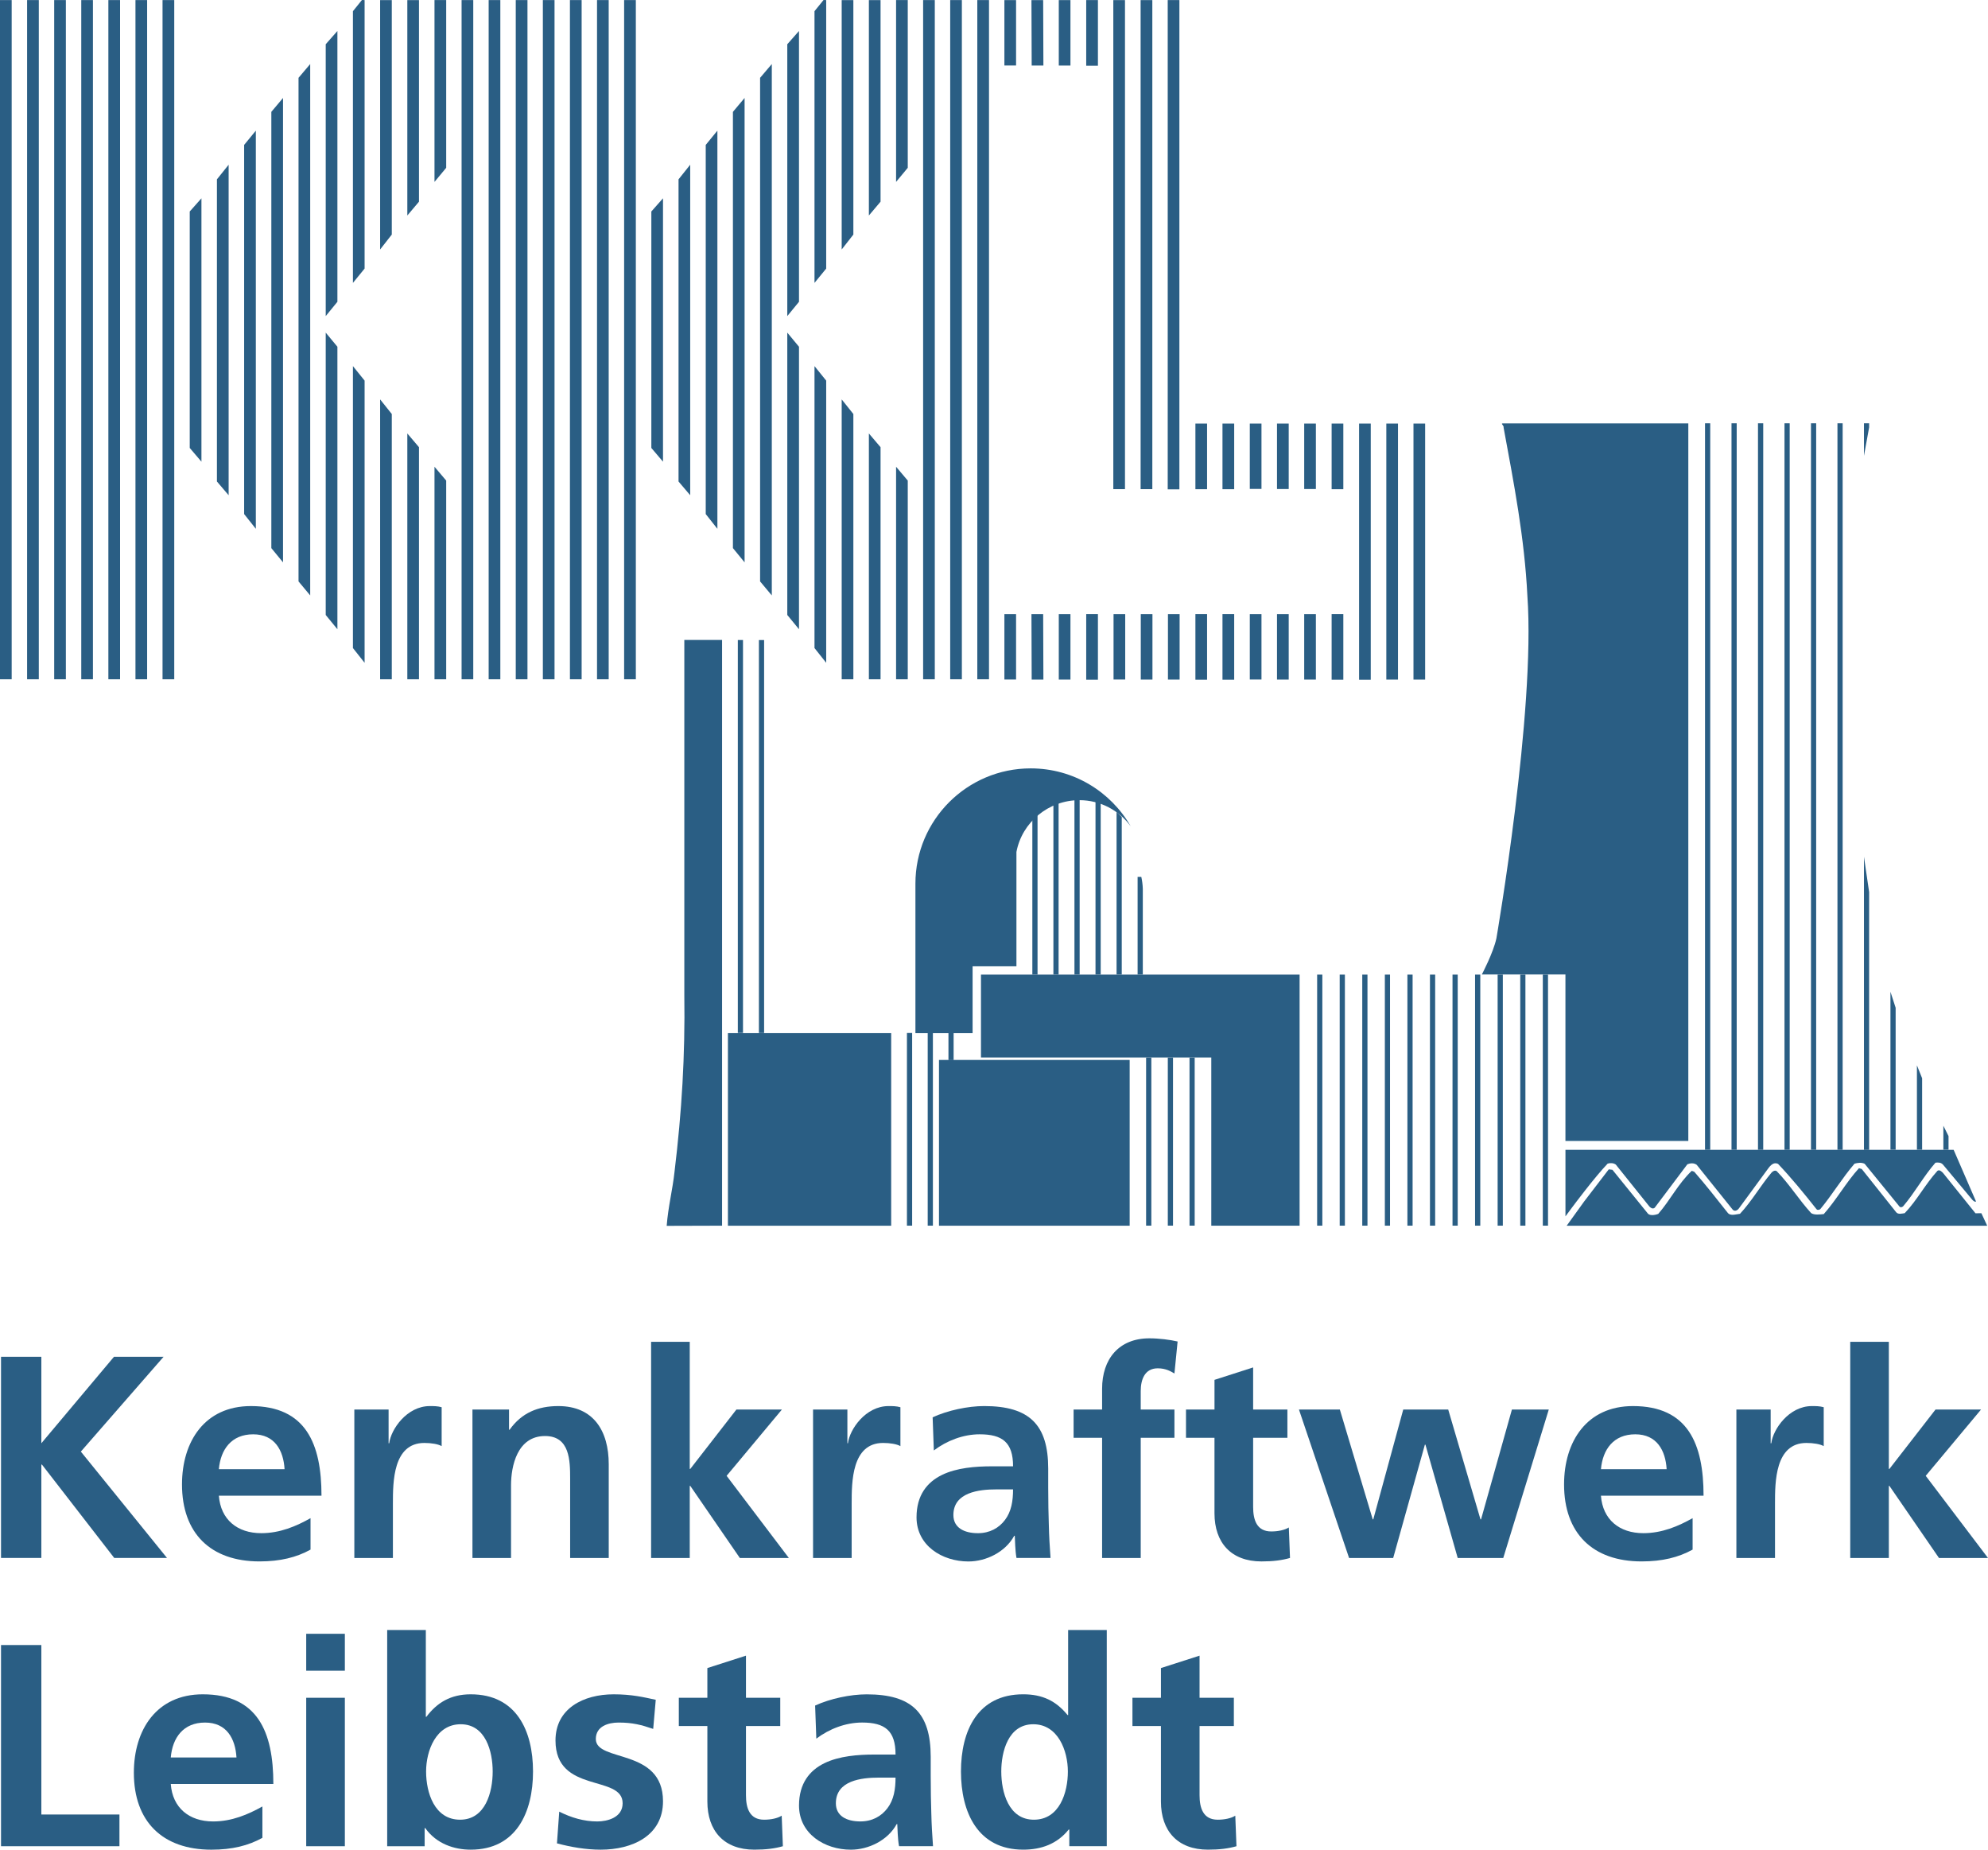 <?xml version="1.0" encoding="UTF-8" standalone="no"?>
<!-- Generator: Adobe Illustrator 22.0.1, SVG Export Plug-In . SVG Version: 6.00 Build 0)  -->

<svg
   version="1.1"
   id="Ebene_1"
   x="0px"
   y="0px"
   viewBox="0 0 144.667 134.575"
   xml:space="preserve"
   sodipodi:docname="logo_kkl.svg"
   width="144.667"
   height="134.575"
   inkscape:version="1.3 (0e150ed6c4, 2023-07-21)"
   xmlns:inkscape="http://www.inkscape.org/namespaces/inkscape"
   xmlns:sodipodi="http://sodipodi.sourceforge.net/DTD/sodipodi-0.dtd"
   xmlns="http://www.w3.org/2000/svg"
   xmlns:svg="http://www.w3.org/2000/svg"><defs
   id="defs125" /><sodipodi:namedview
   id="namedview125"
   pagecolor="#ffffff"
   bordercolor="#000000"
   borderopacity="0.25"
   inkscape:showpageshadow="2"
   inkscape:pageopacity="0.0"
   inkscape:pagecheckerboard="0"
   inkscape:deskcolor="#d1d1d1"
   inkscape:zoom="2.8675"
   inkscape:cx="99.912816"
   inkscape:cy="68.177855"
   inkscape:window-width="2560"
   inkscape:window-height="1334"
   inkscape:window-x="-11"
   inkscape:window-y="-11"
   inkscape:window-maximized="1"
   inkscape:current-layer="Ebene_1" />&#10;<path
   style="fill:#2a5e84"
   d="m 142.166,83.655 1.63,3.761 c -0.09,0.059 -0.207,-0.062 -0.267,-0.121 l -2.124,-2.546 c -0.146,-0.178 -0.353,-0.183 -0.562,-0.157 -0.87,0.997 -1.477,2.141 -2.348,3.169 -0.062,0.057 -0.181,0.114 -0.269,0.024 l -2.534,-3.111 c -0.233,-0.121 -0.531,-0.067 -0.739,-0.01 -0.902,1.052 -1.599,2.227 -2.469,3.281 -0.062,0.088 -0.241,0.114 -0.298,0.029 -0.901,-1.14 -1.806,-2.248 -2.797,-3.295 -0.411,-0.185 -0.654,0.26 -0.835,0.493 l -2.02,2.755 c -0.119,0.147 -0.3,0.231 -0.445,0.083 l -2.619,-3.262 c -0.207,-0.152 -0.474,-0.124 -0.68,-0.04 l -2.381,3.166 c -0.15,0.116 -0.295,-0.002 -0.383,-0.093 l -2.445,-3.052 c -0.176,-0.124 -0.412,-0.126 -0.592,-0.069 -0.931,0.964 -2.526,3.104 -2.526,3.104 l -0.545,0.733 v -4.841 h 28.248"
   id="path1" />&#10;<path
   style="fill:#2a5e84"
   d="m 122.859,83.01 h -8.942 V 70.899 h -6.083 c 0,0 0.833,-1.575 1.059,-2.626 0,0 2.855,-16.536 2.255,-24.922 -0.209,-4.232 -0.985,-8.198 -1.729,-12.232 0.031,-0.178 -0.226,-0.288 -0.079,-0.314 h 13.519 V 83.01"
   id="path2" />&#10;<path
   style="fill:#2a5e84"
   d="m 52.545,46.56 v 42.616 l -4.03,0.012 c 0.105,-1.387 0.435,-2.655 0.569,-3.925 0.533,-4.406 0.776,-8.457 0.714,-12.868 V 46.56 h 2.747"
   id="path3" />&#10;<rect
   x="52.971"
   y="75.167"
   style="fill:#2a5e84"
   width="11.88"
   height="14.012"
   id="rect3" />&#10;<rect
   x="68.33"
   y="77.117"
   style="fill:#2a5e84"
   width="13.876"
   height="12.061"
   id="rect4" />&#10;<polygon
   style="fill:#2a5e84"
   points="94.572,70.909 94.572,89.176 88.146,89.176 88.146,76.939 71.386,76.939 71.386,70.909 "
   id="polygon4" />&#10;<path
   style="fill:#2a5e84"
   d="m 137.984,88.196 c 0.147,0.181 0.416,0.095 0.623,0.069 0.897,-0.937 1.478,-2.084 2.379,-3.078 0.148,-0.117 0.324,0.064 0.411,0.155 l 2.358,2.931 0.43,-0.003 0.424,0.909 h -30.602 l 1.268,-1.76 1.796,-2.343 0.266,0.033 2.593,3.202 c 0.174,0.15 0.502,0.095 0.738,0.009 0.871,-0.996 1.451,-2.2 2.441,-3.135 l 0.179,0.064 c 0.844,0.957 1.63,1.972 2.415,2.96 0.202,0.3 0.621,0.128 0.916,0.102 0.871,-0.935 1.477,-2.022 2.288,-2.988 0.093,-0.117 0.271,-0.203 0.388,-0.112 0.935,0.959 1.601,2.062 2.505,3.052 0.236,0.15 0.621,0.095 0.916,0.069 0.932,-1.052 1.63,-2.315 2.562,-3.34 l 0.204,0.062 2.502,3.142"
   id="path4" />&#10;<rect
   x="53.692"
   y="46.565"
   style="fill:#2a5e84"
   width="0.376"
   height="28.588"
   id="rect5" />&#10;<rect
   x="75.124"
   y="59.19"
   style="fill:#2a5e84"
   width="0.378"
   height="11.711"
   id="rect6" />&#10;<rect
   x="76.656"
   y="58.381"
   style="fill:#2a5e84"
   width="0.378"
   height="12.52"
   id="rect7" />&#10;<rect
   x="78.188"
   y="58.091"
   style="fill:#2a5e84"
   width="0.378"
   height="12.81"
   id="rect8" />&#10;<rect
   x="79.72"
   y="58.329"
   style="fill:#2a5e84"
   width="0.378"
   height="12.572"
   id="rect9" />&#10;<rect
   x="83.402"
   y="76.941"
   style="fill:#2a5e84"
   width="0.381"
   height="12.232"
   id="rect10" />&#10;<rect
   x="84.982"
   y="76.941"
   style="fill:#2a5e84"
   width="0.378"
   height="12.232"
   id="rect11" />&#10;<rect
   x="86.561"
   y="76.941"
   style="fill:#2a5e84"
   width="0.376"
   height="12.232"
   id="rect12" />&#10;<rect
   x="95.849"
   y="70.909"
   style="fill:#2a5e84"
   width="0.378"
   height="18.265"
   id="rect13" />&#10;<rect
   x="97.49"
   y="70.909"
   style="fill:#2a5e84"
   width="0.378"
   height="18.265"
   id="rect14" />&#10;<rect
   x="99.132"
   y="70.909"
   style="fill:#2a5e84"
   width="0.379"
   height="18.265"
   id="rect15" />&#10;<rect
   x="100.776"
   y="70.909"
   style="fill:#2a5e84"
   width="0.376"
   height="18.265"
   id="rect16" />&#10;<rect
   x="102.417"
   y="70.909"
   style="fill:#2a5e84"
   width="0.378"
   height="18.265"
   id="rect17" />&#10;<rect
   x="104.059"
   y="70.909"
   style="fill:#2a5e84"
   width="0.378"
   height="18.265"
   id="rect18" />&#10;<rect
   x="105.7"
   y="70.909"
   style="fill:#2a5e84"
   width="0.378"
   height="18.265"
   id="rect19" />&#10;<rect
   x="107.341"
   y="70.909"
   style="fill:#2a5e84"
   width="0.379"
   height="18.265"
   id="rect20" />&#10;<rect
   x="108.983"
   y="70.909"
   style="fill:#2a5e84"
   width="0.378"
   height="18.265"
   id="rect21" />&#10;<rect
   x="110.629"
   y="70.909"
   style="fill:#2a5e84"
   width="0.376"
   height="18.265"
   id="rect22" />&#10;<rect
   x="112.271"
   y="70.909"
   style="fill:#2a5e84"
   width="0.378"
   height="18.265"
   id="rect23" />&#10;<rect
   x="124.075"
   y="30.797"
   style="fill:#2a5e84"
   width="0.378"
   height="52.857"
   id="rect24" />&#10;<rect
   x="126.002"
   y="30.797"
   style="fill:#2a5e84"
   width="0.378"
   height="52.857"
   id="rect25" />&#10;<rect
   x="127.929"
   y="30.797"
   style="fill:#2a5e84"
   width="0.381"
   height="52.857"
   id="rect26" />&#10;<rect
   x="129.858"
   y="30.797"
   style="fill:#2a5e84"
   width="0.378"
   height="52.857"
   id="rect27" />&#10;<rect
   x="131.785"
   y="30.797"
   style="fill:#2a5e84"
   width="0.378"
   height="52.857"
   id="rect28" />&#10;<rect
   x="133.712"
   y="30.797"
   style="fill:#2a5e84"
   width="0.378"
   height="52.857"
   id="rect29" />&#10;<polygon
   style="fill:#2a5e84"
   points="135.641,62.332 135.641,83.659 136.017,83.659 136.017,64.906 "
   id="polygon29" />&#10;<polygon
   style="fill:#2a5e84"
   points="135.641,30.797 135.641,33.165 136.017,31.093 136.017,30.797 "
   id="polygon30" />&#10;<polygon
   style="fill:#2a5e84"
   points="137.568,72.155 137.568,83.647 137.946,83.647 137.946,73.321 "
   id="polygon31" />&#10;<polygon
   style="fill:#2a5e84"
   points="139.495,77.508 139.495,83.647 139.873,83.647 139.873,78.45 "
   id="polygon32" />&#10;<polygon
   style="fill:#2a5e84"
   points="141.419,81.904 141.419,83.647 141.795,83.647 141.795,82.658 "
   id="polygon33" />&#10;<polygon
   style="fill:#2a5e84"
   points="81.252,59.066 81.252,70.899 81.63,70.899 81.63,59.442 "
   id="polygon34" />&#10;<rect
   x="65.998"
   y="75.155"
   style="fill:#2a5e84"
   width="0.379"
   height="14.019"
   id="rect34" />&#10;<rect
   x="67.509"
   y="75.155"
   style="fill:#2a5e84"
   width="0.378"
   height="14.019"
   id="rect35" />&#10;<rect
   x="69.019"
   y="75.155"
   style="fill:#2a5e84"
   width="0.376"
   height="1.972"
   id="rect36" />&#10;<path
   style="fill:#2a5e84"
   d="m 73.965,61.99 c 0.4,-2.148 2.319,-3.773 4.582,-3.773 1.535,0 2.891,0.749 3.733,1.898 -1.449,-2.517 -4.163,-4.211 -7.275,-4.211 -4.634,0 -8.39,3.756 -8.39,8.388 v 0.274 10.603 h 4.161 v -4.865 h 3.19 V 61.99"
   id="path36" />&#10;<path
   style="fill:#2a5e84"
   d="m 83.053,63.8 c 0.062,0.281 0.1,0.569 0.109,0.863 v 6.235 H 82.784 V 63.8 h 0.269"
   id="path37" />&#10;<rect
   x="55.226"
   y="46.567"
   style="fill:#2a5e84"
   width="0.378"
   height="28.59"
   id="rect37" />&#10;<rect
   y="0.005"
   style="fill:#2a5e84"
   width="0.849"
   height="49.417"
   id="rect38"
   x="0" />&#10;<rect
   x="1.972"
   y="0.005"
   style="fill:#2a5e84"
   width="0.852"
   height="49.417"
   id="rect39" />&#10;<rect
   x="3.944"
   y="0.005"
   style="fill:#2a5e84"
   width="0.849"
   height="49.417"
   id="rect40" />&#10;<rect
   x="5.914"
   y="0.005"
   style="fill:#2a5e84"
   width="0.849"
   height="49.417"
   id="rect41" />&#10;<rect
   x="7.886"
   y="0.005"
   style="fill:#2a5e84"
   width="0.852"
   height="49.417"
   id="rect42" />&#10;<rect
   x="9.858"
   y="0.005"
   style="fill:#2a5e84"
   width="0.849"
   height="49.417"
   id="rect43" />&#10;<rect
   x="11.828"
   y="0.005"
   style="fill:#2a5e84"
   width="0.852"
   height="49.417"
   id="rect44" />&#10;<polygon
   style="fill:#2a5e84"
   points="13.807,15.387 13.807,32.591 14.659,33.59 14.659,14.428 "
   id="polygon44" />&#10;<polygon
   style="fill:#2a5e84"
   points="15.786,13.048 15.786,35.032 16.638,36.031 16.638,11.985 "
   id="polygon45" />&#10;<polygon
   style="fill:#2a5e84"
   points="17.766,10.543 17.766,37.401 18.617,38.474 18.617,9.506 "
   id="polygon46" />&#10;<polygon
   style="fill:#2a5e84"
   points="19.745,8.138 19.745,39.878 20.596,40.915 20.596,7.127 "
   id="polygon47" />&#10;<polygon
   style="fill:#2a5e84"
   points="21.724,5.662 21.724,42.302 22.573,43.32 22.573,4.66 "
   id="polygon48" />&#10;<polygon
   style="fill:#2a5e84"
   points="23.703,24.201 23.703,44.743 24.553,45.78 24.553,25.228 "
   id="polygon49" />&#10;<polygon
   style="fill:#2a5e84"
   points="23.703,3.219 23.703,22.997 24.553,21.957 24.553,2.255 "
   id="polygon50" />&#10;<polygon
   style="fill:#2a5e84"
   points="26.339,0 25.683,0.814 25.683,20.582 26.532,19.541 26.532,0.007 "
   id="polygon51" />&#10;<polygon
   style="fill:#2a5e84"
   points="25.683,26.637 25.683,47.15 26.532,48.221 26.532,27.691 "
   id="polygon52" />&#10;<polygon
   style="fill:#2a5e84"
   points="27.662,29.059 27.662,49.422 28.511,49.422 28.511,30.122 "
   id="polygon53" />&#10;<polygon
   style="fill:#2a5e84"
   points="27.662,0.007 27.662,18.151 28.511,17.066 28.511,0.007 "
   id="polygon54" />&#10;<polygon
   style="fill:#2a5e84"
   points="29.641,31.537 29.641,49.422 30.49,49.422 30.49,32.536 "
   id="polygon55" />&#10;<polygon
   style="fill:#2a5e84"
   points="29.641,0.007 29.641,15.679 30.49,14.673 30.49,0.007 "
   id="polygon56" />&#10;<polygon
   style="fill:#2a5e84"
   points="31.618,33.959 31.618,49.422 32.47,49.422 32.47,34.965 "
   id="polygon57" />&#10;<polygon
   style="fill:#2a5e84"
   points="31.618,0.005 31.618,13.234 32.47,12.209 32.47,0.005 "
   id="polygon58" />&#10;<rect
   x="33.59"
   y="0.005"
   style="fill:#2a5e84"
   width="0.849"
   height="49.417"
   id="rect58" />&#10;<rect
   x="35.56"
   y="0.005"
   style="fill:#2a5e84"
   width="0.849"
   height="49.417"
   id="rect59" />&#10;<rect
   x="37.532"
   y="0.005"
   style="fill:#2a5e84"
   width="0.852"
   height="49.417"
   id="rect60" />&#10;<rect
   x="39.504"
   y="0.005"
   style="fill:#2a5e84"
   width="0.849"
   height="49.417"
   id="rect61" />&#10;<rect
   x="41.474"
   y="0.005"
   style="fill:#2a5e84"
   width="0.852"
   height="49.417"
   id="rect62" />&#10;<rect
   x="43.446"
   y="0.005"
   style="fill:#2a5e84"
   width="0.849"
   height="49.417"
   id="rect63" />&#10;<rect
   x="45.418"
   y="0.005"
   style="fill:#2a5e84"
   width="0.852"
   height="49.417"
   id="rect64" />&#10;<rect
   x="67.176"
   y="0.005"
   style="fill:#2a5e84"
   width="0.849"
   height="49.417"
   id="rect65" />&#10;<rect
   x="69.146"
   y="0.005"
   style="fill:#2a5e84"
   width="0.849"
   height="49.417"
   id="rect66" />&#10;<rect
   x="71.118"
   y="0.005"
   style="fill:#2a5e84"
   width="0.852"
   height="49.417"
   id="rect67" />&#10;<rect
   x="73.09"
   y="0.007"
   style="fill:#2a5e84"
   width="0.849"
   height="4.758"
   id="rect68" />&#10;<polygon
   style="fill:#2a5e84"
   points="75.059,0.007 75.076,4.77 75.928,4.77 75.911,0.007 "
   id="polygon68" />&#10;<rect
   x="77.048"
   y="0.007"
   style="fill:#2a5e84"
   width="0.849"
   height="4.762"
   id="rect69" />&#10;<rect
   x="79.044"
   y="0.005"
   style="fill:#2a5e84"
   width="0.852"
   height="4.777"
   id="rect70" />&#10;<rect
   x="73.09"
   y="44.681"
   style="fill:#2a5e84"
   width="0.849"
   height="4.758"
   id="rect71" />&#10;<polygon
   style="fill:#2a5e84"
   points="75.059,44.681 75.076,49.444 75.928,49.444 75.911,44.681 "
   id="polygon71" />&#10;<rect
   x="77.048"
   y="44.681"
   style="fill:#2a5e84"
   width="0.849"
   height="4.763"
   id="rect72" />&#10;<rect
   x="79.044"
   y="44.678"
   style="fill:#2a5e84"
   width="0.852"
   height="4.777"
   id="rect73" />&#10;<rect
   x="81.033"
   y="44.681"
   style="fill:#2a5e84"
   width="0.849"
   height="4.758"
   id="rect74" />&#10;<rect
   x="83.015"
   y="44.681"
   style="fill:#2a5e84"
   width="0.849"
   height="4.763"
   id="rect75" />&#10;<rect
   x="84.992"
   y="44.681"
   style="fill:#2a5e84"
   width="0.849"
   height="4.763"
   id="rect76" />&#10;<rect
   x="86.99"
   y="44.678"
   style="fill:#2a5e84"
   width="0.849"
   height="4.777"
   id="rect77" />&#10;<rect
   x="88.96"
   y="44.678"
   style="fill:#2a5e84"
   width="0.852"
   height="4.777"
   id="rect78" />&#10;<rect
   x="90.948"
   y="44.681"
   style="fill:#2a5e84"
   width="0.85"
   height="4.758"
   id="rect79" />&#10;<rect
   x="92.928"
   y="44.681"
   style="fill:#2a5e84"
   width="0.852"
   height="4.763"
   id="rect80" />&#10;<rect
   x="94.907"
   y="44.681"
   style="fill:#2a5e84"
   width="0.85"
   height="4.763"
   id="rect81" />&#10;<rect
   x="96.903"
   y="44.678"
   style="fill:#2a5e84"
   width="0.851"
   height="4.777"
   id="rect82" />&#10;<rect
   x="86.99"
   y="30.816"
   style="fill:#2a5e84"
   width="0.849"
   height="4.777"
   id="rect83" />&#10;<rect
   x="88.96"
   y="30.816"
   style="fill:#2a5e84"
   width="0.852"
   height="4.777"
   id="rect84" />&#10;<rect
   x="90.948"
   y="30.816"
   style="fill:#2a5e84"
   width="0.85"
   height="4.755"
   id="rect85" />&#10;<rect
   x="92.928"
   y="30.816"
   style="fill:#2a5e84"
   width="0.852"
   height="4.763"
   id="rect86" />&#10;<rect
   x="94.907"
   y="30.816"
   style="fill:#2a5e84"
   width="0.85"
   height="4.763"
   id="rect87" />&#10;<rect
   x="96.903"
   y="30.816"
   style="fill:#2a5e84"
   width="0.851"
   height="4.777"
   id="rect88" />&#10;<rect
   x="98.901"
   y="30.816"
   style="fill:#2a5e84"
   width="0.849"
   height="18.641"
   id="rect89" />&#10;<rect
   x="100.883"
   y="30.816"
   style="fill:#2a5e84"
   width="0.849"
   height="18.629"
   id="rect90" />&#10;<rect
   x="102.859"
   y="30.816"
   style="fill:#2a5e84"
   width="0.849"
   height="18.629"
   id="rect91" />&#10;<rect
   x="81.016"
   y="0.007"
   style="fill:#2a5e84"
   width="0.849"
   height="35.581"
   id="rect92" />&#10;<rect
   x="83.003"
   y="0.007"
   style="fill:#2a5e84"
   width="0.852"
   height="35.581"
   id="rect93" />&#10;<rect
   x="84.975"
   y="0.005"
   style="fill:#2a5e84"
   width="0.849"
   height="35.598"
   id="rect94" />&#10;<polygon
   style="fill:#2a5e84"
   points="47.398,15.387 47.398,32.591 48.247,33.59 48.247,14.428 "
   id="polygon94" />&#10;<polygon
   style="fill:#2a5e84"
   points="49.377,13.048 49.377,35.032 50.226,36.031 50.226,11.985 "
   id="polygon95" />&#10;<polygon
   style="fill:#2a5e84"
   points="51.356,10.543 51.356,37.401 52.205,38.474 52.205,9.506 "
   id="polygon96" />&#10;<polygon
   style="fill:#2a5e84"
   points="53.335,8.138 53.335,39.878 54.184,40.915 54.184,7.127 "
   id="polygon97" />&#10;<polygon
   style="fill:#2a5e84"
   points="55.312,5.662 55.312,42.302 56.164,43.32 56.164,4.66 "
   id="polygon98" />&#10;<polygon
   style="fill:#2a5e84"
   points="57.291,24.201 57.291,44.743 58.143,45.78 58.143,25.228 "
   id="polygon99" />&#10;<polygon
   style="fill:#2a5e84"
   points="57.291,3.219 57.291,22.997 58.143,21.957 58.143,2.255 "
   id="polygon100" />&#10;<polygon
   style="fill:#2a5e84"
   points="59.93,0 59.271,0.814 59.271,20.582 60.122,19.541 60.122,0.007 "
   id="polygon101" />&#10;<polygon
   style="fill:#2a5e84"
   points="59.271,26.637 59.271,47.15 60.122,48.221 60.122,27.691 "
   id="polygon102" />&#10;<polygon
   style="fill:#2a5e84"
   points="61.25,29.059 61.25,49.422 62.099,49.422 62.099,30.122 "
   id="polygon103" />&#10;<polygon
   style="fill:#2a5e84"
   points="61.25,0.007 61.25,18.151 62.099,17.066 62.099,0.007 "
   id="polygon104" />&#10;<polygon
   style="fill:#2a5e84"
   points="63.229,31.537 63.229,49.422 64.078,49.422 64.078,32.536 "
   id="polygon105" />&#10;<polygon
   style="fill:#2a5e84"
   points="63.229,0.007 63.229,15.679 64.078,14.673 64.078,0.007 "
   id="polygon106" />&#10;<polygon
   style="fill:#2a5e84"
   points="65.208,33.959 65.208,49.422 66.058,49.422 66.058,34.965 "
   id="polygon107" />&#10;<polygon
   style="fill:#2a5e84"
   points="65.208,0.005 65.208,13.234 66.058,12.209 66.058,0.005 "
   id="polygon108" />&#10;<polygon
   style="fill:#2a5e84"
   points="3.009,105.005 8.295,98.713 11.904,98.713 5.883,105.612 12.154,113.351 8.314,113.351 3.052,106.556 3.009,106.556 3.009,113.351 0.074,113.351 0.074,98.713 3.009,98.713 "
   id="polygon109" />&#10;<path
   style="fill:#2a5e84"
   d="m 22.597,112.744 c -1.027,0.566 -2.203,0.858 -3.713,0.858 -3.564,0 -5.64,-2.055 -5.64,-5.6 0,-3.126 1.655,-5.702 5.012,-5.702 4.006,0 5.139,2.745 5.139,6.521 h -7.468 c 0.129,1.739 1.342,2.726 3.085,2.726 1.361,0 2.536,-0.502 3.585,-1.092 v 2.289 m -1.889,-5.852 c -0.081,-1.363 -0.711,-2.538 -2.284,-2.538 -1.575,0 -2.369,1.092 -2.498,2.538 z"
   id="path109" />&#10;<path
   style="fill:#2a5e84"
   d="m 25.785,102.55 h 2.493 v 2.455 h 0.045 c 0.124,-1.006 1.278,-2.705 2.955,-2.705 0.274,0 0.569,0 0.861,0.083 v 2.831 c -0.252,-0.148 -0.756,-0.231 -1.259,-0.231 -2.288,0 -2.288,2.85 -2.288,4.406 v 3.963 H 25.785 V 102.55"
   id="path110" />&#10;<path
   style="fill:#2a5e84"
   d="m 34.38,102.55 h 2.662 v 1.47 h 0.043 c 0.88,-1.237 2.077,-1.72 3.542,-1.72 2.56,0 3.671,1.803 3.671,4.237 v 6.816 h -2.809 v -5.769 c 0,-1.321 -0.022,-3.105 -1.825,-3.105 -2.034,0 -2.476,2.203 -2.476,3.587 v 5.286 H 34.38 V 102.55"
   id="path111" />&#10;<polygon
   style="fill:#2a5e84"
   points="50.193,106.871 50.233,106.871 53.59,102.55 56.901,102.55 52.876,107.375 57.406,113.353 53.839,113.353 50.233,108.108 50.193,108.108 50.193,113.353 47.381,113.353 47.381,97.624 50.193,97.624 "
   id="polygon111" />&#10;<path
   style="fill:#2a5e84"
   d="m 59.166,102.55 h 2.498 v 2.455 h 0.04 c 0.124,-1.006 1.28,-2.705 2.955,-2.705 0.276,0 0.569,0 0.864,0.083 v 2.831 c -0.255,-0.148 -0.757,-0.231 -1.261,-0.231 -2.286,0 -2.286,2.85 -2.286,4.406 v 3.963 h -2.81 V 102.55"
   id="path112" />&#10;<path
   style="fill:#2a5e84"
   d="m 67.868,103.117 c 1.092,-0.502 2.56,-0.818 3.754,-0.818 3.295,0 4.656,1.365 4.656,4.553 v 1.385 c 0,1.089 0.021,1.905 0.045,2.702 0.019,0.818 0.062,1.575 0.124,2.412 H 73.97 c -0.102,-0.566 -0.102,-1.28 -0.124,-1.613 h -0.04 c -0.652,1.194 -2.055,1.868 -3.335,1.868 -1.911,0 -3.775,-1.156 -3.775,-3.212 0,-1.613 0.775,-2.557 1.846,-3.081 1.068,-0.525 2.453,-0.63 3.628,-0.63 h 1.551 c 0,-1.741 -0.776,-2.329 -2.433,-2.329 -1.194,0 -2.391,0.462 -3.333,1.175 l -0.087,-2.412 m 3.295,8.431 c 0.859,0 1.53,-0.376 1.97,-0.964 0.464,-0.609 0.587,-1.385 0.587,-2.222 h -1.216 c -1.258,0 -3.126,0.209 -3.126,1.865 0.001,0.923 0.779,1.321 1.785,1.321"
   id="path113" />&#10;<path
   style="fill:#2a5e84"
   d="M 80.2,104.606 H 78.126 V 102.55 H 80.2 v -1.511 c 0,-2.157 1.216,-3.668 3.44,-3.668 0.714,0 1.511,0.105 2.055,0.231 l -0.231,2.327 c -0.255,-0.145 -0.607,-0.376 -1.216,-0.376 -0.945,0 -1.237,0.818 -1.237,1.656 v 1.342 h 2.453 v 2.056 h -2.453 v 8.745 H 80.2 v -8.746"
   id="path114" />&#10;<path
   style="fill:#2a5e84"
   d="m 88.379,104.606 h -2.074 v -2.056 h 2.074 v -2.158 l 2.812,-0.904 v 3.062 h 2.493 v 2.056 h -2.493 v 5.034 c 0,0.923 0.25,1.782 1.32,1.782 0.502,0 0.987,-0.105 1.277,-0.29 l 0.086,2.219 c -0.585,0.169 -1.237,0.252 -2.077,0.252 -2.203,0 -3.419,-1.361 -3.419,-3.502 v -5.495"
   id="path115" />&#10;<polygon
   style="fill:#2a5e84"
   points="99.893,110.541 99.934,110.541 102.115,102.55 105.386,102.55 107.734,110.541 107.777,110.541 110.023,102.55 112.706,102.55 109.392,113.353 106.078,113.353 103.73,105.11 103.688,105.11 101.382,113.353 98.173,113.353 94.524,102.55 97.5,102.55 "
   id="polygon115" />&#10;<path
   style="fill:#2a5e84"
   d="m 123.171,112.744 c -1.027,0.566 -2.203,0.858 -3.713,0.858 -3.566,0 -5.641,-2.055 -5.641,-5.6 0,-3.126 1.656,-5.702 5.012,-5.702 4.006,0 5.139,2.745 5.139,6.521 H 116.5 c 0.129,1.739 1.344,2.726 3.086,2.726 1.361,0 2.536,-0.502 3.585,-1.092 v 2.289 m -1.889,-5.852 c -0.081,-1.363 -0.714,-2.538 -2.283,-2.538 -1.575,0 -2.369,1.092 -2.498,2.538 z"
   id="path116" />&#10;<path
   style="fill:#2a5e84"
   d="m 126.358,102.55 h 2.493 v 2.455 h 0.046 c 0.124,-1.006 1.277,-2.705 2.954,-2.705 0.271,0 0.566,0 0.861,0.083 v 2.831 c -0.252,-0.148 -0.757,-0.231 -1.259,-0.231 -2.286,0 -2.286,2.85 -2.286,4.406 v 3.963 h -2.81 V 102.55"
   id="path117" />&#10;<polygon
   style="fill:#2a5e84"
   points="137.451,106.871 137.494,106.871 140.849,102.55 144.162,102.55 140.135,107.375 144.667,113.353 141.101,113.353 137.494,108.108 137.451,108.108 137.451,113.353 134.642,113.353 134.642,97.624 137.451,97.624 "
   id="polygon117" />&#10;<polygon
   style="fill:#2a5e84"
   points="3.009,132.016 8.692,132.016 8.692,134.323 0.074,134.323 0.074,119.686 3.009,119.686 "
   id="polygon118" />&#10;<path
   style="fill:#2a5e84"
   d="m 19.095,133.714 c -1.027,0.567 -2.2,0.861 -3.711,0.861 -3.566,0 -5.643,-2.055 -5.643,-5.6 0,-3.126 1.656,-5.704 5.015,-5.704 4.004,0 5.136,2.748 5.136,6.523 h -7.465 c 0.126,1.739 1.342,2.727 3.083,2.727 1.361,0 2.536,-0.505 3.585,-1.09 v 2.283 m -1.886,-5.849 c -0.083,-1.366 -0.714,-2.539 -2.289,-2.539 -1.57,0 -2.367,1.09 -2.493,2.539 z"
   id="path118" />&#10;<path
   style="fill:#2a5e84"
   d="m 22.283,118.868 h 2.812 v 2.686 h -2.812 z m 0,4.655 h 2.812 v 10.8 h -2.812 z"
   id="path119" />&#10;<path
   style="fill:#2a5e84"
   d="m 28.176,118.594 h 2.812 v 6.313 h 0.04 c 0.776,-1.027 1.761,-1.636 3.228,-1.636 3.316,0 4.532,2.643 4.532,5.619 0,2.957 -1.216,5.684 -4.532,5.684 -1.194,0 -2.495,-0.419 -3.314,-1.573 h -0.04 v 1.323 h -2.726 v -15.73 m 5.305,13.8 c 1.849,0 2.372,-2.013 2.372,-3.505 0,-1.446 -0.504,-3.44 -2.329,-3.44 -1.803,0 -2.517,1.932 -2.517,3.44 0,1.533 0.606,3.505 2.474,3.505"
   id="path120" />&#10;<path
   style="fill:#2a5e84"
   d="m 47.533,125.788 c -0.861,-0.293 -1.489,-0.462 -2.517,-0.462 -0.756,0 -1.658,0.271 -1.658,1.197 0,1.718 4.889,0.626 4.889,4.53 0,2.517 -2.246,3.521 -4.532,3.521 -1.07,0 -2.157,-0.186 -3.185,-0.459 l 0.166,-2.308 c 0.88,0.443 1.803,0.714 2.767,0.714 0.714,0 1.846,-0.272 1.846,-1.323 0,-2.117 -4.886,-0.668 -4.886,-4.57 0,-2.329 2.034,-3.357 4.234,-3.357 1.323,0 2.184,0.209 3.062,0.399 l -0.186,2.118"
   id="path121" />&#10;<path
   style="fill:#2a5e84"
   d="m 51.475,125.578 h -2.077 v -2.055 h 2.077 v -2.162 l 2.809,-0.902 v 3.064 h 2.495 v 2.055 h -2.495 v 5.031 c 0,0.923 0.252,1.785 1.32,1.785 0.504,0 0.987,-0.105 1.28,-0.293 l 0.086,2.222 c -0.588,0.169 -1.237,0.25 -2.079,0.25 -2.2,0 -3.416,-1.361 -3.416,-3.5 v -5.495"
   id="path122" />&#10;<path
   style="fill:#2a5e84"
   d="m 59.316,124.089 c 1.092,-0.502 2.562,-0.816 3.754,-0.816 3.295,0 4.658,1.361 4.658,4.548 v 1.385 c 0,1.092 0.019,1.908 0.043,2.705 0.019,0.818 0.062,1.572 0.124,2.409 h -2.472 c -0.105,-0.564 -0.105,-1.277 -0.129,-1.61 h -0.04 c -0.649,1.192 -2.055,1.865 -3.335,1.865 -1.91,0 -3.775,-1.154 -3.775,-3.212 0,-1.613 0.775,-2.557 1.846,-3.08 1.07,-0.523 2.452,-0.629 3.628,-0.629 h 1.551 c 0,-1.741 -0.775,-2.329 -2.431,-2.329 -1.197,0 -2.391,0.459 -3.335,1.173 l -0.087,-2.409 m 3.295,8.431 c 0.859,0 1.532,-0.378 1.97,-0.966 0.464,-0.609 0.587,-1.383 0.587,-2.222 h -1.216 c -1.258,0 -3.126,0.207 -3.126,1.868 0,0.923 0.778,1.32 1.785,1.32"
   id="path123" />&#10;<path
   style="fill:#2a5e84"
   d="m 77.814,133.108 h -0.042 c -0.838,1.046 -1.991,1.465 -3.312,1.465 -3.314,0 -4.53,-2.727 -4.53,-5.684 0,-2.976 1.216,-5.619 4.53,-5.619 1.404,0 2.391,0.483 3.228,1.511 h 0.04 v -6.188 h 2.812 v 15.729 h -2.726 v -1.214 m -2.579,-0.714 c 1.865,0 2.474,-1.972 2.474,-3.505 0,-1.508 -0.714,-3.44 -2.517,-3.44 -1.824,0 -2.329,1.994 -2.329,3.44 0.001,1.493 0.526,3.505 2.372,3.505"
   id="path124" />&#10;<path
   style="fill:#2a5e84"
   d="m 84.482,125.578 h -2.074 v -2.055 h 2.074 v -2.162 l 2.81,-0.902 v 3.064 h 2.496 v 2.055 h -2.496 v 5.031 c 0,0.923 0.252,1.785 1.323,1.785 0.502,0 0.987,-0.105 1.277,-0.293 l 0.086,2.222 c -0.588,0.169 -1.237,0.25 -2.077,0.25 -2.203,0 -3.419,-1.361 -3.419,-3.5 v -5.495"
   id="path125" />&#10;</svg>
